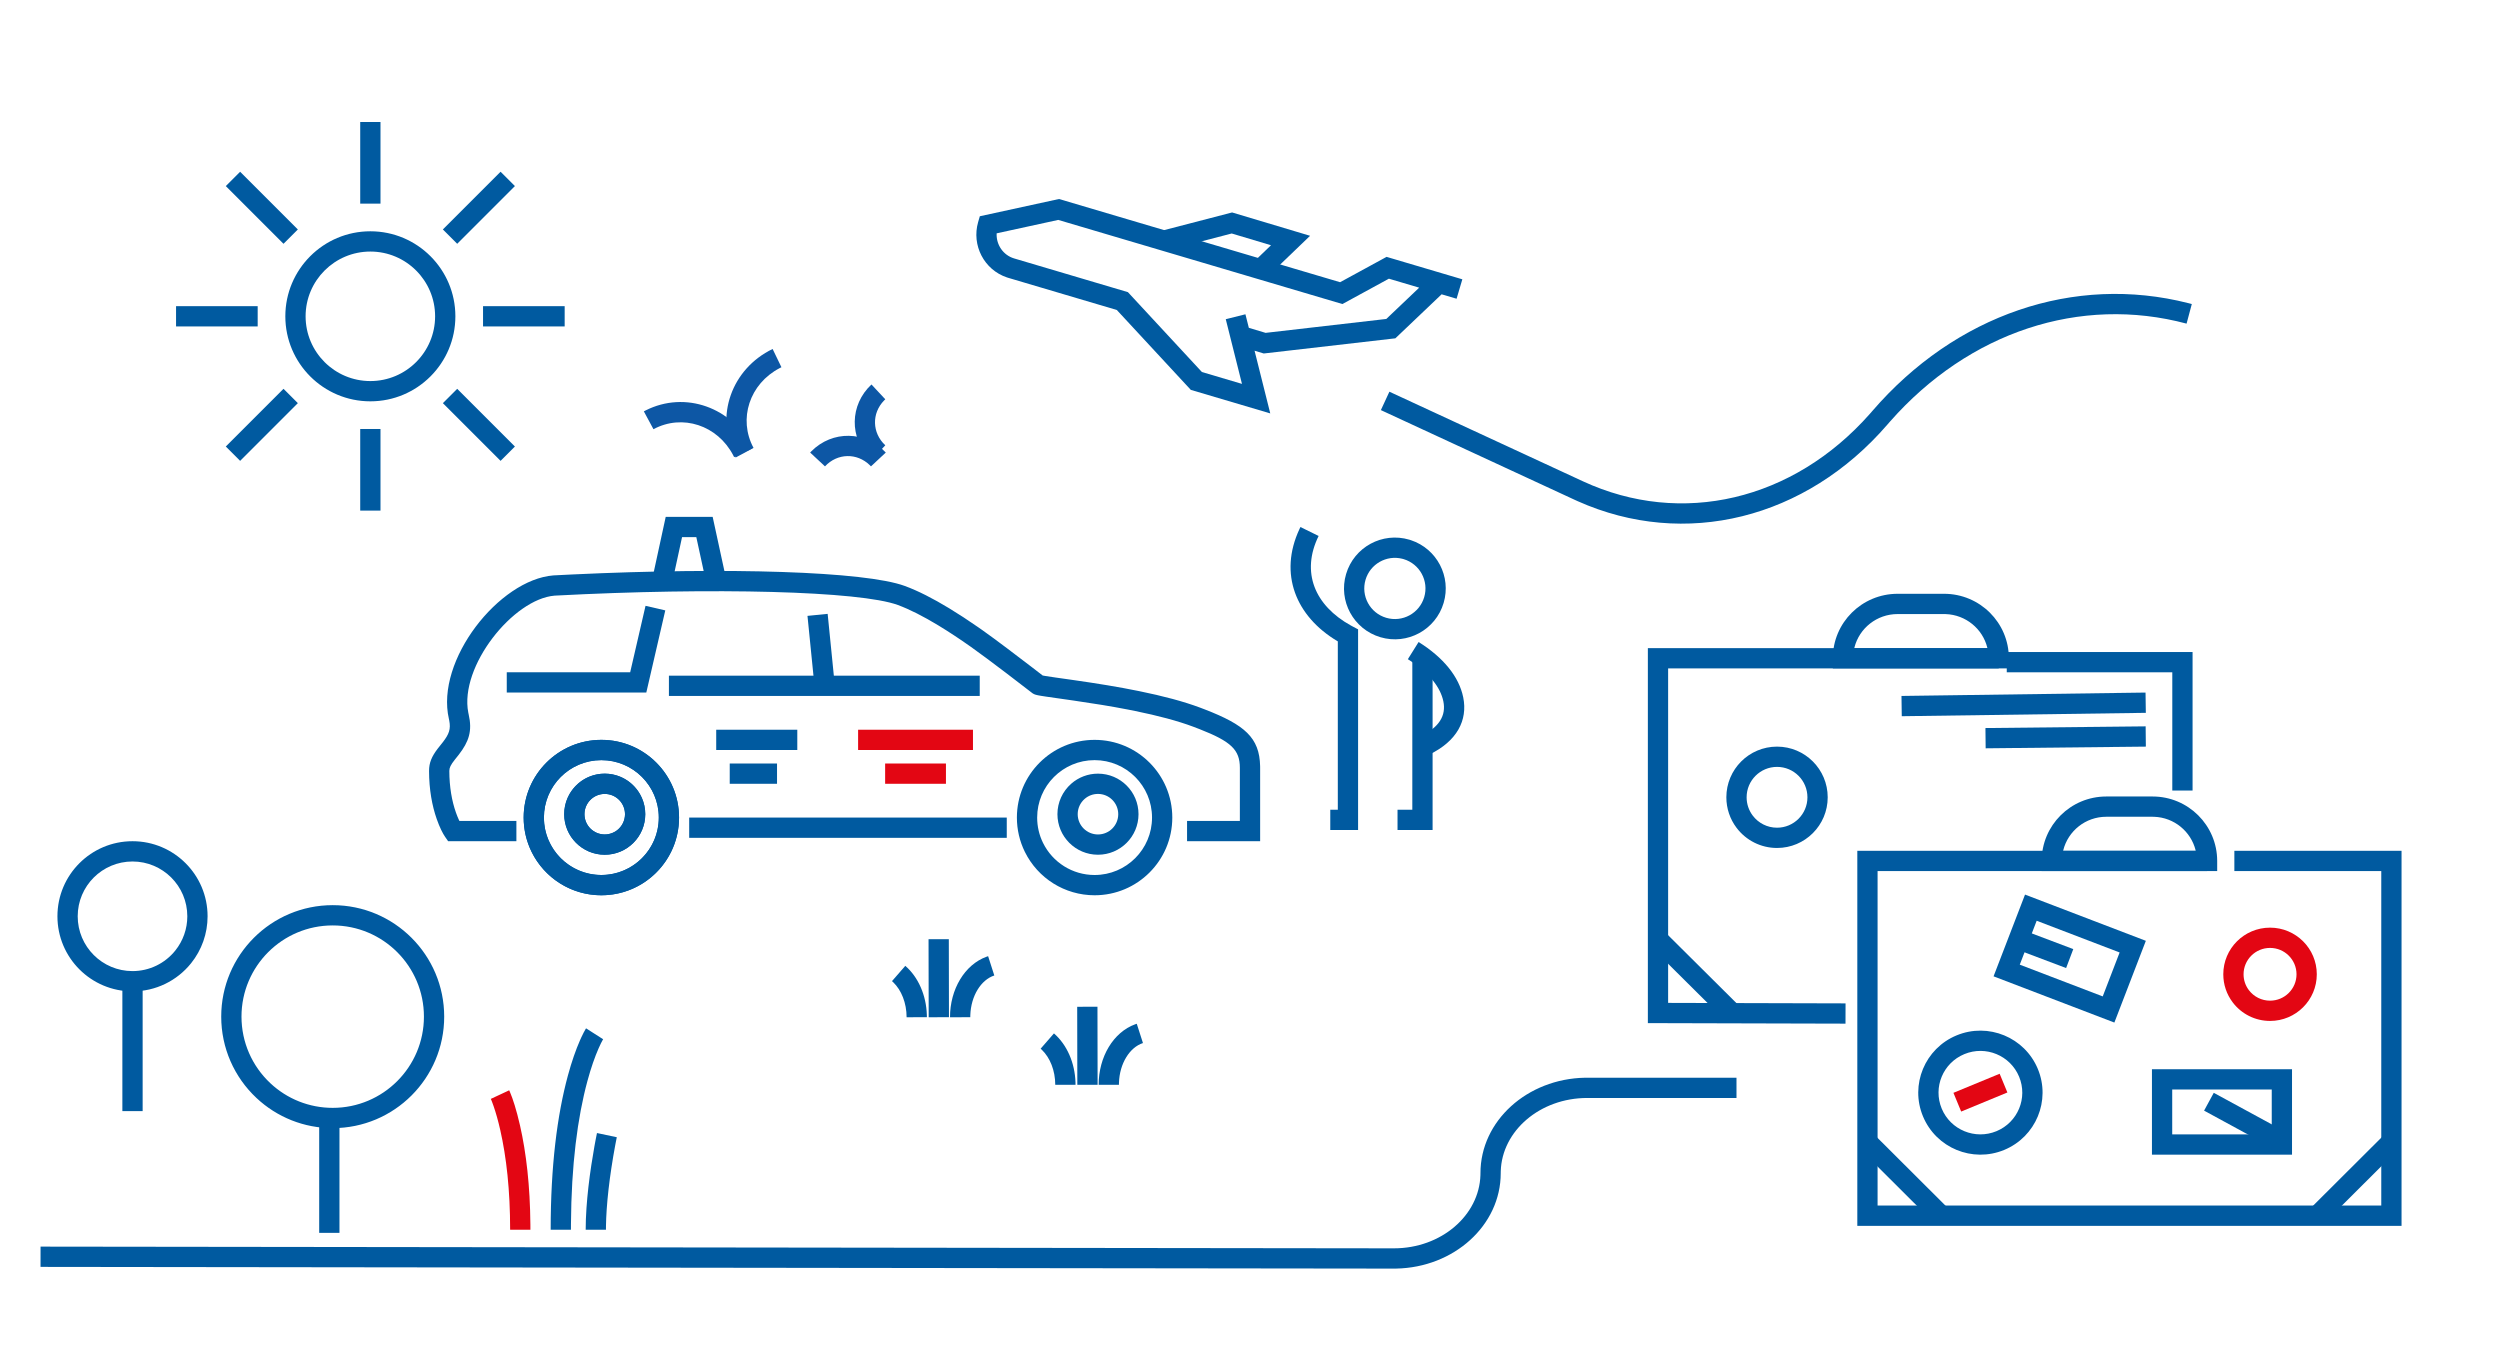 <?xml version="1.0" encoding="UTF-8"?>
<svg width="370px" height="200px" viewBox="0 0 370 200" version="1.1" xmlns="http://www.w3.org/2000/svg" xmlns:xlink="http://www.w3.org/1999/xlink">
    <!-- Generator: Sketch 62 (91390) - https://sketch.com -->
    <title>Illustration-travel-mobile</title>
    <desc>Created with Sketch.</desc>
    <g id="Illustration-travel-mobile" stroke="none" stroke-width="1" fill="none" fill-rule="evenodd">
        <g id="outlined" transform="translate(6, 18)" fill-rule="nonzero">
            <g id="plane" transform="translate(175, 27) scale(-1, 1) translate(-175, -27) translate(140, 13)" fill="#005AA0">
                <polygon id="Stroke-1" points="22.108 3.898 33.65 0.443 44.377 3.231 43.623 6.135 33.706 3.556 27.892 5.297 30.619 7.919 28.54 10.081"></polygon>
                <path d="M0.426,13.214 L-0.426,10.337 L10.788,7.016 L17.665,10.767 L59.265,-1.548 L70.987,1.006 L71.235,1.865 C72.23,5.315 70.338,8.93 66.982,10.055 L66.756,10.126 L50.712,14.878 L39.76,26.702 L28.001,30.184 L30.325,20.906 L28.966,21.316 L9.487,19.072 L2.642,12.557 L0.426,13.214 Z M68.493,3.532 L59.379,1.547 L17.323,13.998 L10.444,10.246 L5.961,11.574 L10.827,16.205 L28.692,18.264 L31.173,17.518 L31.677,15.513 L34.587,16.242 L32.188,25.815 L38.118,24.059 L49.071,12.236 L65.905,7.249 C67.505,6.776 68.539,5.265 68.499,3.64 L68.493,3.532 Z" id="Stroke-2"></path>
            </g>
            <path d="M271.089,42.847 C283.402,28.573 300.989,22.563 317.876,26.865 L318.387,26.998 L317.613,29.897 C301.873,25.689 285.404,31.125 273.72,44.394 L273.361,44.807 C261.271,58.823 243.351,63.261 227.492,56.172 L227.012,55.954 L198.37,42.695 L199.63,39.972 L228.272,53.231 C242.858,59.983 259.399,56.092 270.747,43.24 L271.089,42.847 Z" id="Shape" fill="#005AA0"></path>
            <g id="sun-copy" transform="translate(20, 0)" fill="#005AA0">
                <polygon id="Stroke-1" points="12.136 27.313 12.136 30.313 0.056 30.313 0.056 27.313"></polygon>
                <polygon id="Stroke-2" points="57.57 27.313 57.57 30.313 45.49 30.313 45.49 27.313"></polygon>
                <polygon id="Stroke-3" points="30.313 45.491 30.313 57.569 27.313 57.569 27.313 45.491"></polygon>
                <polygon id="Stroke-4" points="30.313 0.056 30.313 12.137 27.313 12.137 27.313 0.056"></polygon>
                <polygon id="Stroke-5" points="9.539 7.418 18.082 15.96 15.96 18.082 7.418 9.539"></polygon>
                <polygon id="Stroke-6" points="41.666 39.545 50.207 48.086 48.086 50.207 39.545 41.666"></polygon>
                <polygon id="Stroke-7" points="48.086 7.418 50.208 9.539 41.665 18.082 39.544 15.96"></polygon>
                <polygon id="Stroke-8" points="15.959 39.545 18.081 41.666 9.54 50.207 7.418 48.086"></polygon>
                <path d="M28.813,16.23 C21.867,16.23 16.229,21.868 16.229,28.813 C16.229,35.759 21.867,41.397 28.813,41.397 C35.759,41.397 41.396,35.759 41.396,28.813 C41.396,21.868 35.759,16.23 28.813,16.23 Z M28.813,19.23 C34.102,19.23 38.396,23.525 38.396,28.813 C38.396,34.102 34.102,38.397 28.813,38.397 C23.524,38.397 19.229,34.102 19.229,28.813 C19.229,23.525 23.524,19.23 28.813,19.23 Z" id="Stroke-9"></path>
            </g>
            <g id="Group-5" transform="translate(107, 42.5) scale(-1, 1) translate(-107, -42.5) translate(90, 35)" fill="#0D57A5">
                <path d="M1.023,3.903 C4.258,6.919 4.324,11.813 1.221,14.906 L1.023,15.097 L-1.023,12.903 C0.948,11.066 1.006,8.167 -0.849,6.267 L-1.023,6.097 L1.023,3.903 Z" id="Stroke-1"></path>
                <path d="M-1.097,13.977 C1.919,10.742 6.813,10.676 9.906,13.779 L10.097,13.977 L7.903,16.023 C6.066,14.052 3.167,13.994 1.267,15.849 L1.097,16.023 L-1.097,13.977 Z" id="Stroke-2"></path>
                <path d="M15.652,-1.351 C21.724,1.581 24.21,8.607 21.261,14.439 L21.119,14.711 L18.477,13.289 C20.782,9.01 19.061,3.789 14.598,1.476 L14.348,1.351 L15.652,-1.351 Z" id="Stroke-3"></path>
                <path d="M18.649,13.348 C21.581,7.276 28.607,4.79 34.439,7.739 L34.711,7.881 L33.289,10.523 C29.01,8.218 23.789,9.939 21.476,14.402 L21.351,14.652 L18.649,13.348 Z" id="Stroke-4"></path>
            </g>
            <g id="insurance/travel2-copy-2" transform="translate(270, 101)">
                <g id="lines">
                    <polygon id="Stroke-1" fill="#005AA0" points="50.644 6.922 50.644 9.922 1.882 9.921 1.882 59.424 76.428 59.424 76.428 9.921 54.685 9.922 54.685 6.922 79.429 6.922 79.429 62.425 -1.118 62.425 -1.118 6.922"></polygon>
                    <path d="M42.58,-1.119 L35.731,-1.119 C30.45,-1.119 26.168,3.152 26.168,8.422 L26.168,9.922 L52.144,9.922 L52.144,8.422 C52.144,3.152 47.861,-1.119 42.58,-1.119 Z M42.58,1.881 L42.816,1.886 C45.786,1.99 48.252,4.06 48.948,6.829 L48.969,6.921 L29.341,6.921 L29.364,6.829 C30.078,3.987 32.657,1.881 35.731,1.881 L42.58,1.881 Z" id="Stroke-3" fill="#005AA0"></path>
                    <polygon id="Stroke-5" fill="#005AA0" points="1.405 48.938 12.362 59.863 10.243 61.987 -0.713 51.062"></polygon>
                    <polygon id="Stroke-7" fill="#005AA0" points="76.87 48.938 78.988 51.062 68.031 61.987 65.913 59.863"></polygon>
                    <path d="M13.582,34.234 C8.887,36.173 6.657,41.541 8.603,46.225 C10.547,50.906 15.927,53.128 20.619,51.19 C25.313,49.251 27.543,43.883 25.598,39.199 C23.654,34.518 18.273,32.296 13.582,34.234 Z M22.827,40.35 C24.135,43.5 22.635,47.111 19.474,48.417 C16.31,49.724 12.683,48.226 11.374,45.074 C10.065,41.924 11.565,38.313 14.727,37.007 C17.891,35.7 21.518,37.198 22.827,40.35 Z" id="Stroke-9" fill="#005AA0"></path>
                    <polygon id="Stroke-11" fill="#E30613" points="19.947 39.914 21.092 42.686 14.254 45.511 13.109 42.738"></polygon>
                    <path d="M63.219,39.246 L42.488,39.246 L42.488,51.89 L63.219,51.89 L63.219,39.246 Z M60.218,42.246 L60.218,48.889 L45.488,48.889 L45.488,42.246 L60.218,42.246 Z" id="Stroke-13" fill="#005AA0"></path>
                    <polygon id="Stroke-15" fill="#005AA0" points="51.637 42.738 62.55 48.673 61.116 51.309 50.204 45.374"></polygon>
                    <path d="M41.585,20.24 L23.704,13.398 L19.047,25.498 L36.927,32.34 L41.585,20.24 Z M25.428,17.27 L37.704,21.967 L35.203,28.468 L22.926,23.77 L25.428,17.27 Z" id="Stroke-16" fill="#005AA0"></path>
                    <polygon id="Stroke-17" fill="#005AA0" points="23.341 18.631 30.845 21.466 29.785 24.272 22.28 21.437"></polygon>
                    <path d="M59.967,18.292 C56.146,18.292 53.047,21.382 53.047,25.196 C53.047,26.717 53.543,28.167 54.444,29.355 C55.742,31.069 57.771,32.099 59.967,32.099 C63.787,32.099 66.885,29.009 66.885,25.196 C66.885,21.382 63.787,18.292 59.967,18.292 Z M59.967,21.292 C62.132,21.292 63.885,23.041 63.885,25.196 C63.885,27.351 62.132,29.099 59.967,29.099 C58.719,29.099 57.572,28.516 56.835,27.544 C56.326,26.872 56.047,26.057 56.047,25.196 C56.047,23.041 57.801,21.292 59.967,21.292 Z" id="Stroke-18" fill="#E30613"></path>
                </g>
            </g>
            <g id="Group-7-Copy" transform="translate(239, 71)" fill="#005AA0">
                <g id="insurance/travel2-copy">
                    <g id="lines">
                        <polygon id="Stroke-1" points="50.812 6.922 50.812 9.922 1.883 9.921 1.883 59.428 28.142 59.5 28.134 62.5 -1.117 62.421 -1.117 6.922"></polygon>
                        <path d="M42.721,-1.119 L35.849,-1.119 C30.555,-1.119 26.259,3.151 26.259,8.422 L26.259,9.922 L52.312,9.922 L52.312,8.422 C52.312,3.151 48.016,-1.119 42.721,-1.119 Z M42.721,1.881 L42.958,1.886 C45.941,1.99 48.417,4.061 49.115,6.829 L49.136,6.921 L29.434,6.921 L29.456,6.829 C30.173,3.988 32.762,1.881 35.849,1.881 L42.721,1.881 Z" id="Stroke-3"></path>
                        <polygon id="Stroke-5" points="1.404 48.936 12.397 59.861 10.283 61.989 -0.71 51.064"></polygon>
                    </g>
                </g>
                <path d="M18,21.5 C13.858,21.5 10.5,24.858 10.5,29 C10.5,30.652 11.037,32.227 12.012,33.518 C13.419,35.381 15.619,36.5 18,36.5 C22.142,36.5 25.5,33.142 25.5,29 C25.5,24.858 22.142,21.5 18,21.5 Z M18,24.5 C20.485,24.5 22.5,26.515 22.5,29 C22.5,31.486 20.485,33.5 18,33.5 C16.569,33.5 15.252,32.83 14.406,31.709 C13.821,30.935 13.5,29.994 13.5,29 C13.5,26.515 15.515,24.5 18,24.5 Z" id="Stroke-18"></path>
                <polygon id="Path-86" points="79.5 7.5 79.5 28 76.5 28 76.5 10.5 52 10.5 52 7.5"></polygon>
                <polygon id="Stroke-7" points="72.54 13.5 72.582 16.5 36.461 17 36.42 14"></polygon>
                <polygon id="Stroke-7-Copy" points="72.555 18.5 72.586 21.5 48.877 21.75 48.845 18.75"></polygon>
            </g>
            <g id="company/taxi-copy-2" transform="translate(59, 60)">
                <g id="lines">
                    <path d="M97,31.5 C90.648,31.5 85.5,36.648 85.5,43 C85.5,44.783 85.907,46.511 86.679,48.078 C88.601,51.977 92.575,54.5 97,54.5 C103.351,54.5 108.5,49.351 108.5,43 C108.5,36.649 103.351,31.5 97,31.5 Z M97,34.5 C101.694,34.5 105.5,38.305 105.5,43 C105.5,47.695 101.694,51.5 97,51.5 C93.728,51.5 90.791,49.636 89.37,46.752 C88.8,45.596 88.5,44.321 88.5,43 C88.5,38.305 92.305,34.5 97,34.5 Z" id="Stroke-1" fill="#005AA0"></path>
                    <polygon id="Stroke-3" fill="#005AA0" points="84 43 84 46 37 46 37 43"></polygon>
                    <path d="M97.5,36.5 C96.025,36.5 94.63,37.035 93.544,37.988 C92.255,39.121 91.5,40.751 91.5,42.5 C91.5,45.814 94.186,48.5 97.5,48.5 C100.814,48.5 103.5,45.814 103.5,42.5 C103.5,39.186 100.814,36.5 97.5,36.5 Z M97.5,39.5 C99.157,39.5 100.5,40.843 100.5,42.5 C100.5,44.157 99.157,45.5 97.5,45.5 C95.843,45.5 94.5,44.157 94.5,42.5 C94.5,41.624 94.876,40.811 95.523,40.243 C96.066,39.766 96.76,39.5 97.5,39.5 Z" id="Stroke-5" fill="#005AA0"></path>
                    <path d="M24,31.5 C17.649,31.5 12.5,36.649 12.5,43 C12.5,44.784 12.907,46.512 13.68,48.079 C15.601,51.977 19.575,54.5 24,54.5 C30.351,54.5 35.5,49.351 35.5,43 C35.5,36.649 30.351,31.5 24,31.5 Z M24,34.5 C28.694,34.5 32.5,38.305 32.5,43 C32.5,47.695 28.694,51.5 24,51.5 C20.728,51.5 17.792,49.636 16.371,46.753 C15.8,45.596 15.5,44.321 15.5,43 C15.5,38.306 19.306,34.5 24,34.5 Z" id="Stroke-7" fill="#005AA0"></path>
                    <path d="M24.5,36.5 C23.025,36.5 21.63,37.035 20.544,37.988 C19.255,39.121 18.5,40.751 18.5,42.5 C18.5,45.814 21.186,48.5 24.5,48.5 C27.814,48.5 30.5,45.814 30.5,42.5 C30.5,39.186 27.814,36.5 24.5,36.5 Z M24.5,39.5 C26.157,39.5 27.5,40.843 27.5,42.5 C27.5,44.157 26.157,45.5 24.5,45.5 C22.843,45.5 21.5,44.157 21.5,42.5 C21.5,41.624 21.876,40.811 22.523,40.243 C23.066,39.766 23.76,39.5 24.5,39.5 Z" id="Stroke-9" fill="#005AA0"></path>
                    <polygon id="Stroke-11" fill="#E30613" points="79 30 79 33 62 33 62 30"></polygon>
                    <polygon id="Stroke-13" fill="#E30613" points="75 35 75 38 66 38 66 35"></polygon>
                    <polygon id="Stroke-15" fill="#005AA0" points="53 30 53 33 41 33 41 30"></polygon>
                    <polygon id="Stroke-17" fill="#005AA0" points="50 35 50 38 43 38 43 35"></polygon>
                    <path d="M24,31.5 C17.649,31.5 12.5,36.649 12.5,43 C12.5,49.351 17.649,54.5 24,54.5 C28.425,54.5 32.399,51.977 34.321,48.079 C35.093,46.511 35.5,44.783 35.5,43 C35.5,36.648 30.352,31.5 24,31.5 Z M24,34.5 C28.695,34.5 32.5,38.305 32.5,43 C32.5,44.321 32.2,45.596 31.63,46.753 C30.209,49.636 27.272,51.5 24,51.5 C19.306,51.5 15.5,47.695 15.5,43 C15.5,38.305 19.306,34.5 24,34.5 Z" id="Stroke-19" fill="#005AA0"></path>
                    <path d="M0.526,31.861 C1.471,30.644 1.735,29.901 1.486,28.627 L1.437,28.397 C-0.572,19.697 8.88,7.799 16.895,7.16 L19.778,7.016 C42.739,5.934 63.042,6.563 68.907,8.721 C70.864,9.44 73.056,10.556 75.471,12.021 C76.846,12.854 78.277,13.792 79.769,14.827 L80.411,15.276 C82.288,16.598 85.786,19.255 87.857,20.846 L89.317,21.974 L89.73,22.049 L91.285,22.282 L93.623,22.613 C97.506,23.168 100.541,23.663 103.597,24.287 C107.151,25.012 110.181,25.817 112.621,26.732 L113.329,27.002 C119.202,29.278 121.415,31.166 121.498,35.394 L121.5,35.645 L121.5,46.5 L110.684,46.5 L110.684,43.5 L118.5,43.5 L118.5,35.645 C118.5,32.961 117.191,31.74 112.555,29.919 L111.567,29.541 C109.298,28.69 106.41,27.923 102.996,27.226 L101.875,27.003 C99.439,26.53 96.935,26.124 93.907,25.685 L89.831,25.101 L89.051,24.98 C88.357,24.866 88.107,24.793 87.846,24.625 L87.686,24.506 C87.032,23.987 81.251,19.537 78.684,17.729 C77.012,16.551 75.424,15.5 73.916,14.586 C71.652,13.213 69.623,12.18 67.872,11.537 C62.306,9.489 40.712,8.905 17.094,10.153 C10.964,10.642 2.965,20.628 4.309,27.482 L4.36,27.722 C4.928,30.184 4.401,31.757 2.888,33.71 L2.307,34.438 C1.701,35.206 1.498,35.62 1.5,36.101 C1.508,38.486 1.873,40.53 2.47,42.235 C2.608,42.628 2.751,42.981 2.894,43.295 L2.992,43.5 L11.426,43.5 L11.426,46.5 L1.322,46.5 L0.874,45.852 C0.538,45.363 0.081,44.487 -0.361,43.227 C-1.067,41.213 -1.491,38.837 -1.5,36.111 C-1.504,34.876 -1.097,33.961 -0.239,32.826 L0.526,31.861 Z" id="Stroke-21" fill="#005AA0"></path>
                    <path d="M24.5,36.5 C21.186,36.5 18.5,39.186 18.5,42.5 C18.5,45.814 21.186,48.5 24.5,48.5 C27.814,48.5 30.5,45.814 30.5,42.5 C30.5,40.751 29.745,39.121 28.457,37.989 C27.37,37.035 25.975,36.5 24.5,36.5 Z M24.5,39.5 C25.24,39.5 25.934,39.766 26.478,40.243 C27.124,40.811 27.5,41.624 27.5,42.5 C27.5,44.157 26.157,45.5 24.5,45.5 C22.843,45.5 21.5,44.157 21.5,42.5 C21.5,40.843 22.843,39.5 24.5,39.5 Z" id="Stroke-23" fill="#005AA0"></path>
                    <polygon id="Stroke-25" fill="#005AA0" points="33.525 -1.5 40.475 -1.5 42.466 7.682 39.534 8.318 38.056 1.5 35.943 1.5 34.466 8.318 31.534 7.682"></polygon>
                    <polygon id="Stroke-27" fill="#005AA0" points="80 22 80 25 34 25 34 22"></polygon>
                    <polygon id="Stroke-29" fill="#005AA0" points="57.493 12.851 58.493 22.851 55.507 23.149 54.507 13.149"></polygon>
                    <polygon id="Stroke-31" fill="#005AA0" points="30.538 11.662 33.462 12.338 30.653 24.5 10 24.5 10 21.5 28.266 21.5"></polygon>
                </g>
            </g>
            <g id="Group-9" transform="translate(186, 60)" fill="#005AA0">
                <path d="M7.224,6.95 C6.042,10.937 8.315,15.127 12.302,16.308 C16.287,17.491 20.478,15.217 21.659,11.23 C22.817,7.324 20.657,3.222 16.818,1.947 L16.581,1.873 C12.595,0.691 8.405,2.964 7.224,6.95 Z M15.729,4.749 C18.126,5.46 19.493,7.98 18.783,10.378 C18.072,12.775 15.551,14.143 13.155,13.432 C10.757,12.721 9.389,10.201 10.1,7.802 C10.79,5.476 13.184,4.119 15.517,4.692 L15.729,4.749 Z" id="Stroke-1"></path>
                <polygon id="Stroke-3" points="20.024 19.903 20.024 44.84 14.834 44.84 14.834 41.84 17.023 41.839 17.024 19.903"></polygon>
                <path d="M0.464,-0 L3.156,1.323 C0.514,6.699 2.587,11.619 7.92,14.57 L8.199,14.721 L8.997,15.143 L8.997,44.84 L4.881,44.84 L4.881,41.84 L5.996,41.839 L5.996,16.924 L5.909,16.873 C-0.224,13.202 -2.772,6.94 0.315,0.311 L0.464,-0 Z" id="Stroke-5"></path>
                <path d="M17.952,17.017 C21.645,19.325 23.936,22.16 24.557,25.204 C25.247,28.602 23.629,31.702 19.539,33.671 L19.243,33.809 L18.001,31.079 C21.063,29.686 22.039,27.88 21.617,25.802 C21.196,23.734 19.54,21.628 16.696,19.774 L16.362,19.561 L17.952,17.017 Z" id="Stroke-7"></path>
            </g>
            <g id="Main-house-Copy" transform="translate(0, 135)">
                <path d="M251,6.5 L251,9.5 L228.916,9.5 C221.913,9.5 216.283,14.373 216.112,20.346 L216.108,20.627 C216.108,28.374 209.17,34.594 200.627,34.75 L200.297,34.753 L-0.002,34.5 L0.002,31.5 L200.299,31.753 C207.303,31.753 212.932,26.881 213.104,20.907 L213.108,20.627 C213.108,12.879 220.045,6.659 228.587,6.503 L228.916,6.5 L251,6.5 Z" id="Path-7" fill="#005AA0"></path>
                <g id="Group-6" transform="translate(68, 0)">
                    <path d="M12.736,-0.807 L15.264,0.807 L15.19,0.931 C15.061,1.158 14.854,1.563 14.592,2.159 C14.036,3.422 13.475,5.014 12.948,6.956 C11.467,12.41 10.556,19.43 10.503,28.175 L10.5,29 L7.5,29 C7.5,19.611 8.454,12.058 10.052,6.17 C10.619,4.084 11.23,2.351 11.846,0.951 L12.047,0.505 C12.305,-0.05 12.521,-0.455 12.679,-0.716 L12.736,-0.807 Z" id="Stroke-43" fill="#005AA0"></path>
                    <path d="M-1.359,9.636 L1.359,8.364 L1.49,8.658 C1.898,9.616 2.435,11.248 2.963,13.572 C3.883,17.624 4.449,22.498 4.497,28.215 L4.5,29 L1.5,29 C1.5,23.167 0.95,18.254 0.037,14.237 C-0.279,12.846 -0.615,11.669 -0.949,10.704 L-1.176,10.079 C-1.224,9.952 -1.266,9.849 -1.3,9.768 L-1.359,9.636 Z" id="Stroke-45" fill="#E30613"></path>
                    <path d="M14.352,14.689 L17.286,15.311 L17.133,16.08 C17.102,16.238 17.071,16.405 17.038,16.582 C16.849,17.595 16.66,18.704 16.483,19.875 C16.163,21.998 15.922,24.077 15.79,26.018 C15.733,26.864 15.697,27.672 15.685,28.436 L15.681,29 L12.681,29 C12.681,28.002 12.721,26.937 12.797,25.815 C12.935,23.785 13.185,21.627 13.517,19.428 C13.662,18.462 13.816,17.537 13.972,16.671 L14.139,15.764 L14.352,14.689 Z" id="Stroke-47" fill="#005AA0"></path>
                </g>
            </g>
            <g id="Group-2-Copy" transform="translate(149, 131)" fill="#005AA0">
                <path d="M13.241,2.516 L14.157,5.372 C12.206,5.998 10.694,8.385 10.607,11.268 L10.603,11.548 L7.603,11.554 C7.595,7.423 9.776,3.767 13.008,2.595 L13.241,2.516 Z" id="Stroke-51"></path>
                <path d="M0.985,3.944 C2.909,5.619 4.084,8.295 4.173,11.21 L4.178,11.548 L1.178,11.552 C1.175,9.444 0.409,7.537 -0.808,6.368 L-0.985,6.206 L0.985,3.944 Z" id="Stroke-52"></path>
                <polygon id="Stroke-53" points="7.425 -0.003 7.446 11.547 4.446 11.553 4.425 0.003"></polygon>
            </g>
            <g id="Group-2-Copy-2" transform="translate(127, 121)" fill="#005AA0">
                <path d="M13.241,2.516 L14.157,5.372 C12.206,5.998 10.694,8.385 10.607,11.268 L10.603,11.548 L7.603,11.554 C7.595,7.423 9.776,3.767 13.008,2.595 L13.241,2.516 Z" id="Stroke-51"></path>
                <path d="M0.985,3.944 C2.909,5.619 4.084,8.295 4.173,11.21 L4.178,11.548 L1.178,11.552 C1.175,9.444 0.409,7.537 -0.808,6.368 L-0.985,6.206 L0.985,3.944 Z" id="Stroke-52"></path>
                <polygon id="Stroke-53" points="7.425 -0.003 7.446 11.547 4.446 11.553 4.425 0.003"></polygon>
            </g>
            <g id="Group-20-Copy" transform="translate(4, 108)" fill="#005AA0">
                <path d="M39.241,7.963 C30.128,7.963 22.741,15.35 22.741,24.463 C22.741,29.084 24.653,33.404 27.959,36.502 C30.995,39.349 34.994,40.963 39.241,40.963 C48.354,40.963 55.741,33.575 55.741,24.463 C55.741,15.35 48.354,7.963 39.241,7.963 Z M39.241,10.963 C46.697,10.963 52.741,17.007 52.741,24.463 C52.741,31.918 46.697,37.963 39.241,37.963 C35.763,37.963 32.496,36.644 30.01,34.313 C27.304,31.777 25.741,28.246 25.741,24.463 C25.741,17.007 31.785,10.963 39.241,10.963 Z" id="Stroke-4"></path>
                <path d="M9.611,-1.5 C3.475,-1.5 -1.5,3.475 -1.5,9.611 C-1.5,15.747 3.475,20.722 9.611,20.722 C13.027,20.722 16.191,19.169 18.286,16.554 C19.853,14.597 20.722,12.168 20.722,9.611 C20.722,3.475 15.747,-1.5 9.611,-1.5 Z M9.611,1.5 C14.091,1.5 17.722,5.131 17.722,9.611 C17.722,11.48 17.089,13.25 15.945,14.679 C14.413,16.589 12.107,17.722 9.611,17.722 C5.131,17.722 1.5,14.091 1.5,9.611 C1.5,5.131 5.131,1.5 9.611,1.5 Z" id="Stroke-2"></path>
                <polygon id="Stroke-1" points="11.111 19.222 11.111 38.445 8.111 38.445 8.111 19.222"></polygon>
                <polygon id="Stroke-3" points="40.241 39.463 40.241 56.463 37.241 56.463 37.241 39.463"></polygon>
            </g>
        </g>
    </g>
</svg>
